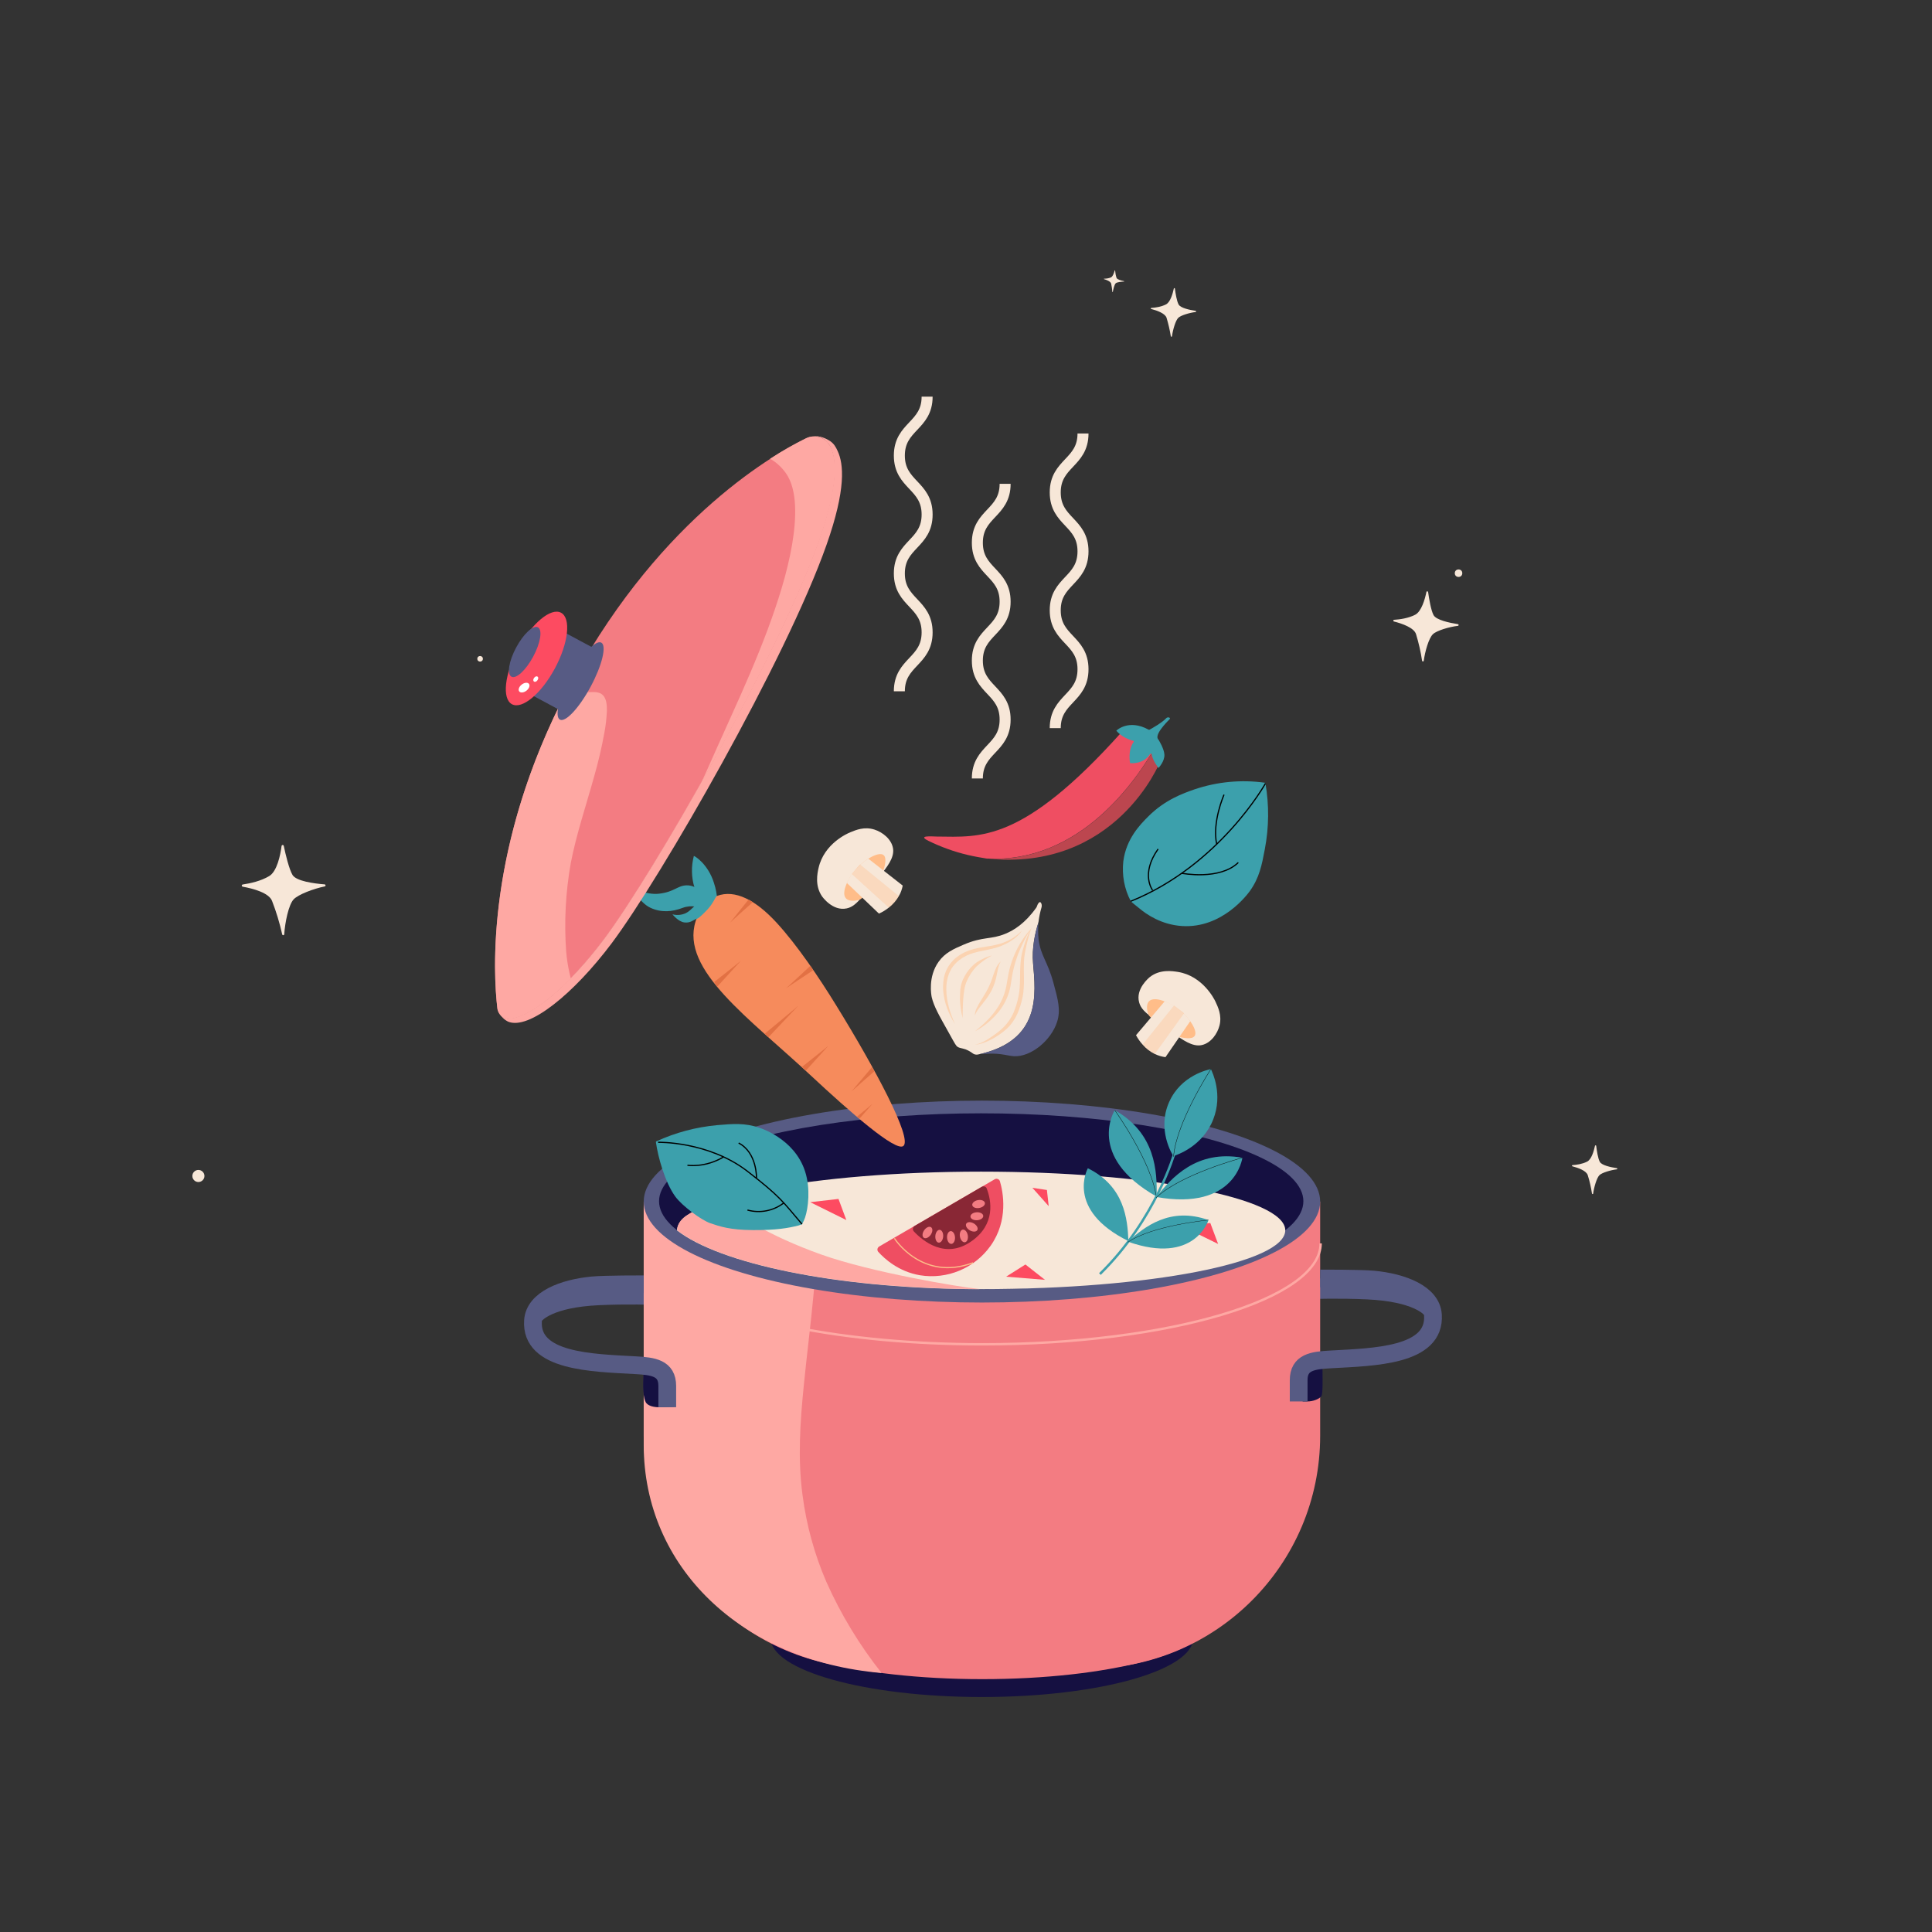 <!--?xml version="1.0" encoding="utf-8"?-->
<!-- Generator: Adobe Illustrator 25.1.0, SVG Export Plug-In . SVG Version: 6.00 Build 0)  -->
<svg version="1.1" id="Layer_1" xmlns="http://www.w3.org/2000/svg" xmlns:xlink="http://www.w3.org/1999/xlink" x="0px" y="0px" viewBox="0 0 1600 1600" style="enable-background:new 0 0 1600 1600;" xml:space="preserve">
<rect x="0" y="0" width="1600" height="1600" fill="#333333" stroke="none"/>
<style type="text/css">
	.st0{fill:#575B84;}
	.st1{fill:#151041;}
	.st2{fill:#F37C82;}
	.st3{fill:#FEA8A3;}
	.st4{fill:none;stroke:#FEA8A3;stroke-width:2;stroke-miterlimit:10;}
	.st5{fill:#F7E7D8;}
	.st6{fill:none;stroke:#575B84;stroke-width:14.7;stroke-linejoin:round;}
	.st7{fill:#EF4E62;}
	.st8{fill:#892735;}
	.st9{fill:none;stroke:#FCBC88;stroke-miterlimit:10;}
	.st10{fill:#BC464F;}
	.st11{fill:#3CA0AC;}
	.st12{fill:#FD4B61;}
	.st13{opacity:0.49;}
	.st14{fill:#FFBD89;}
	.st15{fill:#565B85;}
	.st16{opacity:0.33;fill:#FFBD89;enable-background:new    ;}
	.st17{fill:none;stroke:#F7E7D8;stroke-width:9.11;stroke-miterlimit:10;}
	.st18{fill:none;stroke:#000000;stroke-width:0.28;stroke-miterlimit:10;}
	.st19{fill:none;stroke:#3CA0AC;stroke-width:2;stroke-miterlimit:10;}
	.st20{fill:none;stroke:#000000;stroke-width:0.24;stroke-miterlimit:10;}
	.st21{fill:none;stroke:#000000;stroke-miterlimit:10;}
	.st22{fill:#F68B5C;}
	.st23{fill:#E27144;}
	.st24{fill:#FFFFFF;}
</style>
<path class="st0" d="M541.7,1080.6c0,0-22-0.8-45.6,0.3c-39.2,1.8-47.7,13.3-47.7,13.3l-2.8-20.9c0,0,31.1-13.9,61.1-11.9
	s35.1,2.9,35.1,2.9L541.7,1080.6L541.7,1080.6z"></path>
<path class="st0" d="M1086.5,1075.8c0,0,22-0.8,45.6,0.3c39.2,1.8,47.7,13.3,47.7,13.3l2.8-20.8c0,0-31.1-14-61.1-12
	s-35.1,2.9-35.1,2.9L1086.5,1075.8z"></path>
<ellipse class="st1" cx="813.2" cy="1356.3" rx="175.1" ry="49.1"></ellipse>
<ellipse class="st2" cx="813.5" cy="1340.9" rx="188.9" ry="49.7"></ellipse>
<path class="st2" d="M533.1,995.1h560.2l0,0V1189c0,106.6-86.4,193-193,193l0,0H726.1c-106.6,0-193-86.4-193-193l0,0V995.1
	L533.1,995.1z"></path>
<path class="st3" d="M684.3,1309.9c-9.9-22.9-16.5-47.1-19.7-71.9c-4-29.9-2-60,1-89.9c5-51.1,13.3-102,10.5-153h-143v201.5
	c0,100.6,80.2,179,197,188.9C711.7,1362.3,696.3,1336.9,684.3,1309.9z"></path>
<ellipse class="st0" cx="813.2" cy="995.1" rx="280.1" ry="83.6"></ellipse>
<path class="st4" d="M1093.7,1029.7c0,46.2-125.4,83.6-280.1,83.6c-57.1,0-110.2-5.1-154.5-13.9"></path>
<ellipse class="st1" cx="812.6" cy="994.8" rx="266.8" ry="72.8"></ellipse>
<path class="st5" d="M1064.4,1018.9c0,26.9-112.7,48.7-251.8,48.7c-0.5,0-1.1,0-1.7,0c-2.6,0-5.2,0-7.8,0c-0.1,0-0.2,0-0.3,0
	c-112.1-1.1-206.6-21.1-242.1-48.6l0,0c0-26.9,112.7-48.7,251.8-48.7S1064.4,992,1064.4,1018.9z"></path>
<path class="st1" d="M1079.4,1134.7l-0.6,25.9h4c4.6,0,9.6-1.9,11.5-4.3c1.5-2,0.9-18.8,0.9-25.7S1079.4,1134.7,1079.4,1134.7z"></path>
<path class="st6" d="M1075.5,1160.6V1143c0-14.9,11.6-16.4,26.5-17.2c35.5-2,87-2.7,84.7-36.9c-1.2-17.8-25.1-26.9-49.2-29.2
	c-10.7-1-44.2-0.9-44.2-0.9"></path>
<path class="st1" d="M548.8,1139.5l9.2,25.5c0,0-7.2,0.4-12.7,0.4c-3.5,0-9-1-10.6-4.3c-3.1-6.7-1.8-18.8-1.8-25.7
	S548.8,1139.5,548.8,1139.5z"></path>
<path class="st6" d="M552.6,1165.4v-17.6c0-14.9-11.6-16.4-26.5-17.2c-35.5-2-87-2.7-84.7-36.9c1.2-17.8,25.1-26.9,49.2-29.2
	c10.7-1,42.5-0.9,42.5-0.9"></path>
<path class="st3" d="M811.1,1067.6c-2.7,0-5.3,0-7.9-0.1c-0.1,0-0.2,0-0.3,0c-112.1-1.1-206.6-21.1-242.1-48.6
	c0-2.3,0-18.3,40.8-20.4c7.4,6.4,33.7,24.5,78.7,40.5c41,14.6,114.1,26.9,130.6,28.5C811,1067.5,811,1067.6,811.1,1067.6z"></path>
<path class="st7" d="M823.8,976.6c1.4-0.8,3.2-0.3,4,1c0.1,0.2,0.2,0.4,0.3,0.7c2.6,8.8,7.3,32.3-7.8,53.5
	c-13.3,18.6-36,28-58.5,24.3c-17.6-3-29.1-13.5-34.4-19.3c-1.1-1.2-1-3,0.2-4.1c0.2-0.1,0.3-0.3,0.5-0.4L823.8,976.6z"></path>
<path class="st8" d="M804.6,1027.9c-21.7,15.4-40.5-0.3-47.8-8.1c-1.1-1.2-1-3,0.1-4.1c0.2-0.2,0.3-0.3,0.5-0.4l55.6-32.4
	c1.4-0.8,3.2-0.4,4,1c0.1,0.2,0.2,0.3,0.2,0.5C821,994.3,824.6,1013.8,804.6,1027.9z"></path>
<path class="st2" d="M774.6,1023.6c0.2-2.9,1.8-5.2,3.6-5.1c1.8,0.1,3.1,2.6,2.9,5.5c-0.2,2.9-1.8,5.2-3.6,5.1
	C775.7,1029.1,774.4,1026.6,774.6,1023.6z"></path>
<ellipse transform="matrix(0.984 -0.18 0.18 0.984 -165.994 161.77)" class="st2" cx="809.9" cy="997.1" rx="5.3" ry="3.3"></ellipse>
<ellipse transform="matrix(0.984 -0.18 0.18 0.984 -170.938 160.007)" class="st2" cx="797.7" cy="1023.5" rx="3.3" ry="5.3"></ellipse>
<ellipse transform="matrix(0.573 -0.819 0.819 0.573 -508.29 1065.332)" class="st2" cx="768.6" cy="1020.7" rx="5.3" ry="3.3"></ellipse>
<ellipse transform="matrix(0.998 -5.909435e-02 5.909435e-02 0.998 -59.198 48.348)" class="st2" cx="787.8" cy="1025.1" rx="3.3" ry="5.3"></ellipse>
<ellipse transform="matrix(0.998 -5.909435e-02 5.909435e-02 0.998 -58.126 49.582)" class="st2" cx="809.2" cy="1007.5" rx="5.3" ry="3.3"></ellipse>
<ellipse transform="matrix(0.506 -0.862 0.862 0.506 -478.929 1196.09)" class="st2" cx="805.5" cy="1016.4" rx="3.3" ry="5.3"></ellipse>
<path class="st9" d="M740.7,1025.5c0,0,22.6,36.1,65.1,20.3"></path>
<path class="st7" d="M768.8,696.3c10.4,5.1,21.2,9,32.5,11.7c6,1.4,11.3,2.3,15.7,3h0.3c77.5,4,124.3-65.5,140.1-93.5
	c-8.6-13-28.6-11.1-28.6-11.1c-82.4,91.9-117,86.7-152.9,86.4C771.5,692.7,759.5,691.7,768.8,696.3z"></path>
<path class="st10" d="M817,711c107.2,11.4,143.7-80.1,143.7-80.1c0.4-4.7-0.8-9.4-3.3-13.3c-15.7,28-62.6,97.5-140.1,93.5L817,711z"></path>
<path class="st11" d="M959.5,612.7c0,0,4.5,7.2,4.8,12.1c0.4,5.7-4.9,11.2-4.9,11.2s-5-6.3-5.6-11.3c0-0.4-0.4-0.6-0.8-0.6
	c-0.2,0-0.3,0.1-0.5,0.2c-5.5,9.1-16.6,7.7-16.6,7.7s-2.2-10.2,2.9-17.5c0.2-0.3,0.2-0.7-0.1-0.9c-0.1-0.1-0.2-0.1-0.2-0.1
	c-9.5-2.4-14-8.4-14-8.4s10-10,26.8-0.8c0.2,0.1,0.5,0.1,0.7,0c1.8-1,10.4-5.8,13.8-9.5c0.7-0.8,1.9-0.9,2.8-0.4l0,0
	c0.3,0.2,0.4,0.6,0.3,0.9l-0.1,0.1C966.1,598.2,955.2,609,959.5,612.7z"></path>
<polyline class="st12" points="671,995.6 694.4,992.9 700.9,1010.4 "></polyline>
<polyline class="st12" points="978.9,1015.5 1002.3,1012.8 1008.8,1030.2 "></polyline>
<polygon class="st12" points="833.2,1057.3 849.2,1047.2 865.4,1059.9 "></polygon>
<polygon class="st12" points="855,983.7 867,985.5 868.5,998.9 "></polygon>
<path class="st5" d="M860.1,763.1c0,0.3-0.1,0.7-0.2,1c-2.9,9.2-5.4,21.2-4.4,33.5c2.2,25.4,7.3,64.3-45.6,75.7
	c-1.5,0.3-3.2,0-4.4-1c-1.7-1.3-3.7-2.4-5.7-3.2c-3.6-1.3-6.1-1-7.8-3.1c-1.1-1.3-3.5-5.8-6.4-11c-8.1-14.4-12.2-21.6-14-29.2
	c-0.3-1.5-3.3-16.7,5.7-29.3c5.3-7.5,12.4-10.6,20.8-14.2c16-6.9,22.5-4,34.5-9c7.1-2.9,16.4-8.7,25.5-21.5c0.3-0.4,0.6-0.9,0.7-1.4
	c0.7-2.2,1.9-3.5,2.6-3.3c0.4,0.1,0.8,0.6,1.1,1.4c0.3,1,0.3,2.1,0,3.1C861.4,755.3,860.6,759.2,860.1,763.1z"></path>
<g class="st13">
	<path class="st14" d="M854.4,768c-1.7,4.6-3,9.2-4.1,14c-0.5,2.3-1.1,4.7-1.5,7.1c-0.4,2.4-0.7,4.7-0.8,7.1
		c-0.2,4.8-0.1,9.6,0,14.5c0,2.5,0,4.9-0.2,7.4c-0.1,2.5-0.4,5-0.9,7.5c-1,4.9-2.5,9.7-4.5,14.3c-2.1,4.6-5.1,8.8-8.8,12.2
		c-3.7,3.3-7.8,6.2-12.2,8.5c-2.2,1.2-4.4,2.2-6.8,3c-2.3,0.9-4.7,1.4-7.2,1.6c2.4-0.5,4.7-1.3,6.8-2.4c2.2-1.1,4.2-2.3,6.2-3.7
		c2-1.3,4-2.7,5.9-4.2s3.7-3,5.3-4.7c3.3-3.4,5.9-7.3,7.8-11.6c1.8-4.4,3.2-8.9,4.1-13.6c1.9-9.2,0.8-19.1,1.8-28.9
		c0.2-2.5,0.6-4.9,1.2-7.3c0.6-2.4,1.3-4.8,2-7.1C850.1,776.8,852,772.3,854.4,768z"></path>
</g>
<g class="st13">
	<path class="st14" d="M846.3,770.7c-2.7,4.2-6.8,7.3-11.1,9.8c-2.2,1.2-4.5,2.3-6.8,3.2c-2.4,0.9-4.8,1.6-7.2,2.1
		c-4.8,1.2-9.7,1.9-14.3,3.2c-4.6,1.2-8.8,3.3-12.6,6.2c-1.8,1.4-3.5,3.1-4.9,4.9c-1.4,1.8-2.5,3.9-3.4,6c-1.7,4.4-2.5,9.1-2.3,13.9
		c0.2,9.6,3.1,19.1,7.2,28.1c-2.7-4.2-4.9-8.7-6.6-13.3c-1.8-4.7-2.8-9.7-3.2-14.7c-0.2-2.5-0.1-5.1,0.2-7.6
		c0.3-2.6,0.9-5.1,1.8-7.5c0.9-2.4,2.2-4.8,3.8-6.8c1.6-2.1,3.4-4,5.5-5.6c4.1-3.1,8.8-5.3,13.8-6.6c4.9-1.3,9.8-1.9,14.6-2.7
		c2.4-0.4,4.7-1,7.1-1.6c2.3-0.7,4.6-1.6,6.8-2.6C838.9,777.1,842.9,774.2,846.3,770.7z"></path>
</g>
<g class="st13">
	<path class="st14" d="M853.9,769c-4.5,7-8.2,14.4-11.1,22.1c-1.4,3.8-2.6,7.8-3.5,11.7c-1,4-1.5,8-2.2,12.2
		c-0.9,6.4-3.2,12.5-6.6,18c-0.5,0.9-1.2,1.8-1.8,2.7s-1.3,1.7-1.9,2.5c-5.4,6.5-12,12-19.4,15.9c6.5-5.2,12.6-10.9,17.3-17.5
		c4.8-6.6,7.9-14.2,9.1-22.2c0.7-4,1.3-8.3,2.4-12.4c1.1-4.1,2.5-8.1,4.2-12C843.7,782.4,848.3,775.3,853.9,769z"></path>
</g>
<g class="st13">
	<path class="st14" d="M821.5,791.3c-2.3,1.2-4.5,2.5-6.7,4.1c-2.1,1.5-4.1,3.1-5.9,4.8c-1.8,1.8-3.3,3.8-4.7,5.8
		c-1.4,2.1-2.6,4.3-3.6,6.6s-1.6,4.7-2,7.1c-0.4,2.5-0.7,5.1-0.9,7.7c-0.4,5.2-0.4,10.4-0.5,15.7c-1.3-5.1-2-10.4-2.2-15.7
		c0-2.7,0.1-5.3,0.3-8c0.3-2.8,1-5.5,2.1-8s2.5-4.9,4.1-7.1c1.6-2.2,3.5-4.2,5.6-6c2.1-1.7,4.4-3.1,6.9-4.2
		C816.4,792.8,818.9,791.9,821.5,791.3z"></path>
</g>
<g class="st13">
	<path class="st14" d="M828.8,796.2c-1,1.8-1.7,3.7-2.2,5.8c-0.5,2-0.8,4-1.3,6.1c-0.8,4.2-2.2,8.3-4.1,12.1
		c-2,3.7-4.4,7.3-7.1,10.5c-1.3,1.7-2.6,3.2-3.8,4.9c-1.2,1.6-2.2,3.4-3,5.4c0.1-2.2,0.6-4.3,1.6-6.2c0.9-1.9,1.9-3.8,3.1-5.6
		c2.2-3.6,4.4-7,6.2-10.6s3.3-7.4,4.5-11.3c0.7-2,1.4-4,2.3-5.9C826,799.4,827.2,797.7,828.8,796.2z"></path>
</g>
<path class="st15" d="M875.5,846.1c-4.9,15.5-21.7,29.4-35.9,28.6c-5-0.3-9.9-2.4-20.6-2.1c-4.9,0.1-6.4,0.1-9,0.7
	c52.2-11.1,47.8-49.9,45.6-75.7c-1.1-12.5,1.5-24.7,4.5-33.9c-0.5,4.7-0.5,9.3,0,14c1.7,14,7.4,18.1,12.3,36.2
	C876.3,828.2,878.5,836.5,875.5,846.1z"></path>
<path class="st5" d="M713.1,743.8c-3.3,3.7-6.9,7.5-11.9,8.5c-11.6,2.5-20.2-9.6-20.5-10.1c-6-8.8-3.8-19-2.8-23.4
	c4.6-20.3,24.2-28.7,26.2-29.5c4.8-2,11.8-4.9,20-2.3c6.7,2.1,14.3,7.9,15.5,15.8s-5.7,15.9-10.2,21.8s-9.2,11.3-14.1,16.7
	C714.6,742.1,713.9,743,713.1,743.8z"></path>
<path class="st14" d="M731.7,708.1c3,2.4,1,10-0.6,13.9c-1.3,3-2.3,3.6-7.8,10.3c-8,9.7-8.8,12.2-12.8,13.2c-0.5,0.1-7.1,1.7-10-1.6
	c-4.1-4.8,2-16.9,8.4-24.1C716,711.7,727.7,705,731.7,708.1z"></path>
<path class="st5" d="M719.1,711.1l28.5,22.3c-0.6,3-1.6,6-3.2,8.6c-2.1,3.7-5,7-8.3,9.6c-2.5,2-5.2,3.7-8.2,5l-26.5-25.3
	c1-2.6,2.4-5.1,4.1-7.4c0.5-0.7,1-1.4,1.6-2.1l1.8-2.1c1.2-1.3,2.5-2.6,3.7-3.6C714.6,714.2,716.8,712.5,719.1,711.1z"></path>
<path class="st16" d="M712.2,715.8l0.3,0.3l31.9,26c-2.1,3.7-5,7-8.3,9.6l-30.6-27.8l-0.1-0.1l1.7-2l1.8-2.1L712.2,715.8z"></path>
<path class="st5" d="M952.6,841.6c-3.9-3.1-7.9-6.4-9.2-11.4c-3.2-11.4,8.4-20.7,8.9-21.1c8.4-6.6,18.7-4.9,23.2-4.2
	c20.5,3.3,30.1,22.5,31,24.4c2.2,4.7,5.5,11.5,3.5,19.8c-1.7,6.8-7,14.7-14.8,16.4s-16.2-4.8-22.4-8.9s-11.8-8.5-17.5-13
	C954.4,843,953.5,842.3,952.6,841.6z"></path>
<path class="st14" d="M989.3,858c-2.2,3.1-10,1.6-13.9,0.3c-3.1-1.1-3.7-2.1-10.7-7.2c-10.2-7.5-12.7-8.1-14-12c-0.2-0.5-2.2-7,1-10
	c4.5-4.4,17,1,24.6,7C984.9,842.6,992.3,853.9,989.3,858z"></path>
<path class="st5" d="M985.7,845.7l-20.5,29.8c-3.1-0.4-6-1.3-8.8-2.6c-3.8-1.9-7.3-4.5-10.1-7.8c-2.2-2.4-4-5-5.5-7.8l23.7-28
	c2.7,0.9,5.3,2.1,7.7,3.6c0.8,0.5,1.5,1,2.2,1.5l2.2,1.7c1.4,1.2,2.7,2.3,3.8,3.4C982.3,841.3,984.1,843.4,985.7,845.7z"></path>
<path class="st16" d="M980.6,839.1l-0.2,0.3l-24,33.4c-3.8-1.9-7.3-4.5-10.1-7.8l25.9-32.2l0.1-0.1l2.1,1.6l2.2,1.7L980.6,839.1z"></path>
<path class="st17" d="M832.4,400.7c0,24.4-23,24.4-23,48.8s23,24.4,23,48.8c0,24.4-23,24.4-23,48.8s23,24.4,23,48.8
	s-23,24.4-23,48.8"></path>
<path class="st17" d="M767.8,328.5c0,24.4-23,24.4-23,48.8s23,24.4,23,48.8s-23,24.4-23,48.8s23,24.4,23,48.8
	c0,24.4-23,24.4-23,48.8"></path>
<path class="st17" d="M896.9,359c0,24.4-23,24.4-23,48.8s23,24.4,23,48.8s-23,24.4-23,48.8c0,24.4,23,24.4,23,48.8s-23,24.4-23,48.8
	"></path>
<path class="st11" d="M923.2,919.4c0,0-24.2,38.2,34.7,71.6C958.3,970.2,957.2,938.6,923.2,919.4z"></path>
<path class="st18" d="M923.2,919.4c0,0,31.1,43.6,34.4,72.2"></path>
<path class="st19" d="M972.8,954.4c0,0-15.5,55.3-61.9,100.7"></path>
<path class="st11" d="M1028.9,958.8c0,0-5.7,44.2-71.3,32.5C970.3,975.2,991.1,952,1028.9,958.8z"></path>
<path class="st18" d="M1028.9,958.8c0,0-51,13.5-71.5,33.1"></path>
<path class="st11" d="M1000.8,1010.4c0,0-11.3,37.5-66.7,17.9C947.5,1016.2,968.9,999,1000.8,1010.4z"></path>
<path class="st20" d="M1000.8,1010.4c0,0-46.3,4.3-66.9,18.4"></path>
<path class="st11" d="M900.9,967.5c0,0-19.1,34.3,33.6,60.3C933.8,1009.7,931.3,982.4,900.9,967.5z"></path>
<path class="st11" d="M1002.8,885.4c1.4,2.9,10,20.9,2,41.5c-8.8,22.7-30.4,29.7-33.1,30.5c-1-1.5-13.7-22.1-3.4-44.9
	C978.2,890.4,1000.7,885.8,1002.8,885.4z"></path>
<path class="st18" d="M1002.8,885.4c0,0-28.8,44.2-30.9,72.5"></path>
<path class="st11" d="M1047.4,648.2c0.3,0,0.6,0.3,0.6,0.6c3.1,18,2.9,36.4-0.5,54.3c-2.5,13.3-4.5,23.7-12.4,34.8
	c-2,2.7-22.8,31.1-56.2,29c-17.2-1.1-29.6-9.8-35.3-14.6c-0.3-0.3-6.9-5.4-7.1-5.9c-5.4-10.2-7.5-21.8-6.2-33.2
	c2.4-18.7,14.1-30.5,20.7-37.1c13.8-13.8,28.8-19.1,38.3-22.4C1008,647.4,1027.8,645.5,1047.4,648.2z"></path>
<path class="st21" d="M1048,648.8c0,0-37.9,67.9-111.6,97.6"></path>
<path class="st21" d="M1013.7,658.1c0,0-10,22.5-6.1,41"></path>
<path class="st21" d="M978.7,723.2c0,0,31.4,6.1,46.8-8.9"></path>
<path class="st21" d="M954.5,737.2c0,0-10.2-13.3,4.6-34.1"></path>
<path class="st11" d="M661.3,1014.9c-8.6,2.2-18.7,3.9-37.6,3.8c-19.3-0.1-27.5-3-35.5-5.7c-7.7-2.7-23.3-14.4-28.9-22
	c-8.6-11.8-14.4-32.8-16.1-45.1c0-0.3,0.1-0.6,0.4-0.7c15.9-7.3,32.9-11.8,50.3-13.4c12.9-1.1,23-2,35.1,2.2c3,1,33,11.2,39.2,41.7
	c3,14.4,0.2,29.6-2.5,35.2c-0.5,1.2-1.6,3-1.6,3S662,1014.7,661.3,1014.9z"></path>
<path class="st21" d="M545,946c0,0,41.5-1,74,24c27,20.9,28.9,24.6,45.2,43.8"></path>
<path class="st21" d="M569.3,965c0,0,14.4,2.4,30-6.9"></path>
<path class="st21" d="M626.5,975.9c0,0,0.7-21.3-14.8-29.3"></path>
<path class="st21" d="M649.1,996.2c-8.5,6.6-19.7,8.8-30.1,5.9"></path>
<path class="st11" d="M593.2,759.7c0,0-13.1-13.4-28-7.8c-8.5,3.2-17.4,4.1-26.5-0.1s-15.6-17.1-15.6-17.1s11.6,6.8,22.9,5.4
	c12.6-1.5,15-6.7,22.6-6.9C585.2,732.9,593.2,759.7,593.2,759.7z"></path>
<path class="st11" d="M588.5,755.6c0,0-1.2,6-5.7,7.1c-8.8,2.2-4.2-2.5-6-1.8c-2.8,1.1-5.2,3.7-10.2,3s-9.7-6.7-9.7-6.7
	c3.8,1,7.8,0.6,11.3-1.1c4.3-2.2,6.4-6.4,10.7-7.7C591.7,744.7,588.5,755.6,588.5,755.6z"></path>
<path class="st11" d="M592.7,760.3c0,0-13.3-11.7-17.6-25.4c-2.6-8.5-2.7-17.5-0.5-26c0.2-0.4,11.7,6.3,16.7,22.4
	C594.4,740.7,594.9,750.7,592.7,760.3z"></path>
<path class="st22" d="M748.2,949c-6.2,5.4-44.6-28.4-76.6-58.2c-51.4-47.9-108-87.4-95.6-127.6c0.2-0.8,0.8-2.2,0.8-2.2
	s1.3,0.5,9.1-7.8c4.8-5.1,6.8-10.9,7.8-11.2c15.1-5.7,32.3,3.5,49.5,22.2c16.8,18.3,35,45.1,49.6,68.9
	C724.7,884.8,755.6,942.5,748.2,949z"></path>
<path class="st23" d="M673.5,803.5c-0.8-1.2-1.5-2.4-2.3-3.7L651,818.5C651.8,817.8,668.4,806.8,673.5,803.5z"></path>
<path class="st23" d="M686.1,866c-0.8,0.9-19.1,15.2-22.1,17.7l3.5,2.8L686.1,866z"></path>
<path class="st23" d="M594,817.1l19.6-21.5c-0.8,0.9-19.3,15.4-22.2,17.7C592.2,814.6,593.1,815.8,594,817.1z"></path>
<path class="st23" d="M661.2,832.8c-0.7,0.8-21.1,17.7-27.9,23.3l3.1,2.9L661.2,832.8z"></path>
<path class="st23" d="M722.2,883.7l-17,20.2c0.6-0.7,12.7-11.2,18.9-16.7C723.5,886,722.8,884.8,722.2,883.7z"></path>
<path class="st23" d="M623.5,747.1c-1.2-0.7-2.4-1.5-3.6-2.1l-15.2,19C605.3,763.3,617.9,752,623.5,747.1z"></path>
<path class="st23" d="M711.8,926.4l10.7-12.2c-0.5,0.5-7,5.8-12.8,10.6L711.8,926.4z"></path>
<path class="st5" d="M235,700.5c-0.1-0.5-0.6-0.8-1.1-0.7c-0.4,0.1-0.6,0.4-0.7,0.7c-1,7.8-3.8,21.1-10.2,25c-7,4.2-15.8,6.1-22,7
	c-0.5,0.1-0.8,0.5-0.8,1c0.1,0.4,0.3,0.7,0.7,0.8c8.9,1.6,21.8,5.1,24.4,11.8c3.5,9,6.3,18.3,8.4,27.7c0.1,0.5,0.6,0.8,1,0.7
	s0.7-0.4,0.7-0.8c0.6-9.7,3.6-24.3,7.7-28.8c3.7-4.1,16.8-9,25.8-10.8c0.5-0.1,0.8-0.5,0.7-1c-0.1-0.4-0.4-0.7-0.8-0.7
	c-9-0.7-23.3-2.7-26.5-7.7C239.4,719.8,236.5,707.7,235,700.5z"></path>
<path class="st5" d="M1182.7,490.3c-0.1-0.4-0.4-0.6-0.8-0.6c-0.3,0-0.5,0.2-0.6,0.5c-1.2,6-4.1,16.2-9.3,18.9
	c-5.6,2.9-12.7,3.9-17.5,4.2c-0.4,0-0.7,0.4-0.6,0.8c0,0.3,0.2,0.5,0.5,0.6c6.8,1.7,16.7,5.2,18.3,10.5c2.2,7.2,3.9,14.5,5,22
	c0.1,0.4,0.4,0.6,0.8,0.6c0.3,0,0.5-0.3,0.6-0.6c1-7.5,4.1-18.7,7.6-22c3.1-3,13.6-6.1,20.7-6.9c0.4-0.1,0.6-0.4,0.6-0.8
	c-0.1-0.3-0.3-0.5-0.6-0.6c-7-1.1-18-3.4-20.2-7.5C1185.1,505.5,1183.5,496,1182.7,490.3z"></path>
<path class="st5" d="M923.5,224.1c0-0.1-0.1-0.2-0.2-0.2c-0.1,0-0.2,0.1-0.2,0.2c-0.5,1.8-1.5,5-3.2,5.7c-1.8,0.7-3.6,1-5.5,1
	c-0.1,0-0.2,0.1-0.2,0.2c0,0.1,0.1,0.2,0.2,0.2c2.1,0.6,5.3,1.9,5.8,3.6c0.5,2.3,0.8,4.6,1,6.9c0,0.1,0.1,0.2,0.2,0.2
	c0.1,0,0.2-0.1,0.2-0.2c0.4-2.3,1.3-6.1,2.4-7.1s4.5-1.3,6.8-1.4c0.1,0,0.2-0.1,0.2-0.2c0-0.1-0.1-0.2-0.2-0.2
	c-2.2-0.4-5.5-1.3-6.1-2.6C924,228.2,923.7,226.2,923.5,224.1z"></path>
<path class="st5" d="M973,239c0-0.3-0.3-0.4-0.5-0.4s-0.4,0.2-0.4,0.4c-0.9,4.1-2.8,11.2-6.5,13.1c-3.9,2-8.8,2.7-12.1,2.9
	c-0.3,0-0.5,0.2-0.5,0.5c0,0.2,0.2,0.4,0.4,0.4c4.7,1.2,11.5,3.6,12.7,7.3c1.5,5,2.7,10.1,3.5,15.2c0,0.3,0.2,0.5,0.5,0.5
	s0.5-0.2,0.5-0.5c0.7-5.2,2.9-12.9,5.2-15.2c2.2-2.1,9.4-4.2,14.3-4.8c0.3,0,0.5-0.2,0.5-0.5s-0.2-0.5-0.5-0.5
	c-4.8-0.7-12.4-2.3-14-5.2S973.5,242.9,973,239z"></path>
<path class="st5" d="M1321.9,948.9c-0.1-0.3-0.3-0.4-0.6-0.4c-0.2,0-0.3,0.2-0.4,0.4c-0.9,4.1-2.8,11.2-6.5,13.1
	c-3.9,2-8.8,2.7-12.1,2.9c-0.3,0-0.5,0.2-0.5,0.5c0,0.2,0.2,0.4,0.4,0.5c4.7,1.2,11.5,3.6,12.7,7.3c1.6,5,2.7,10.1,3.5,15.2
	c0,0.3,0.2,0.5,0.5,0.5s0.5-0.2,0.5-0.5c0.7-5.2,2.9-12.9,5.2-15.2c2.2-2.1,9.4-4.2,14.3-4.8c0.3,0,0.5-0.2,0.5-0.5
	s-0.2-0.5-0.5-0.5c-4.8-0.7-12.4-2.3-14-5.2S1322.4,952.8,1321.9,948.9z"></path>
<path class="st5" d="M636.4,397.9c-0.1-1.7,1.2-3.1,2.9-3.2s3.1,1.2,3.2,2.9c0,0.1,0,0.2,0,0.4"></path>
<circle class="st5" cx="1207.9" cy="474.7" r="3.1"></circle>
<circle class="st5" cx="397.6" cy="545.6" r="2.3"></circle>
<circle class="st5" cx="164.3" cy="973.9" r="5"></circle>
<path class="st2" d="M423.2,843.7c-5.6,0.7-10.6-3.3-11.3-8.9v-0.1c-3.4-28.5-10.2-138.9,63.1-272.7c74-135.1,168.8-187.5,192.7-199
	c6.8-3.3,15.1-1,19.2,5.4c6.1,9.8,8.5,31.5-8.5,79.7c-33.6,95-137.1,275.3-177.9,329.7C473.7,813.6,442.5,841.1,423.2,843.7z"></path>
<path class="st3" d="M686.8,368.3c-4.1-6.4-12.4-8.7-19.2-5.4c-10.3,5.1-20.2,10.7-29.8,17l1,0.6c4.7,2.9,8.8,6.8,12,11.3
	c9.9,13.9,8.7,38.2,5.2,59.1c-4,23.4-11.7,47.4-20.3,70.6c-9.1,24.3-19.6,48.3-30.4,72.1c-8.2,18.1-16.3,36.3-24.4,54.5
	c38.9-69,78.8-147.6,97.4-200.1C695.4,399.8,692.9,378,686.8,368.3z"></path>
<path class="st3" d="M471.6,805.7c-1.3-5.8-2.2-11.6-2.7-17.5c-1.8-24.6-0.5-49.3,3.8-73.5c4.6-23.8,12.7-47.7,19.3-71.5
	c3.4-11.8,6.2-23.7,8.4-35.7c1.2-6.2,1.9-12.4,2.2-18.7c0.1-5-0.4-10.1-3.2-13c-3.2-3.3-8-2.7-12.7-2.5c-4.4,0.2-8.8,0.2-12.7-1.2
	c-1.3-0.4-2.5-1.1-3.5-1.9c-68.9,130.8-61.9,237.6-58.6,265c0.6,5.3,5.4,9.2,10.7,8.6c12.9-1.4,31.2-14.3,50.1-33.5
	C472.4,808.8,472,807.2,471.6,805.7z"></path>
<path class="st3" d="M678.1,447.8C644.5,543,541,723.2,500.3,777.6c-28.3,37.8-61.2,66.2-80.1,66c-1.1-0.2-2.2-0.6-3.2-1.2
	c-1.3-0.8-2.4-1.7-3.4-2.9c0.9,1.4,2,2.6,3.2,3.8c1.1,1.1,2.4,2,3.8,2.7c17.2,7.5,54.7-23.1,86.1-65
	c40.7-54.4,144.3-234.7,177.8-329.8c16.3-46.2,14.2-67,9.2-77.7c-1.5-3.3-3-6-6.2-8.2c-3-2-8.8-4.8-13.9-3.9
	c3.3-0.2,6.7,0.8,9.3,2.8c1.3,1,2.5,2.2,3.5,3.5C692.5,377.3,695.3,398.9,678.1,447.8z"></path>
<ellipse transform="matrix(0.473 -0.881 0.881 0.473 -243.518 720.985)" class="st0" cx="480.9" cy="564" rx="36.2" ry="9.5"></ellipse>
<rect x="435.4" y="538.1" transform="matrix(0.473 -0.881 0.881 0.473 -244.348 702.133)" class="st0" width="58.5" height="34.4"></rect>
<ellipse transform="matrix(0.473 -0.881 0.881 0.473 -246.163 678.873)" class="st12" cx="444.3" cy="545.2" rx="43" ry="17.3"></ellipse>
<ellipse transform="matrix(0.473 -0.881 0.881 0.473 -246.681 667.48)" class="st0" cx="434.6" cy="539.9" rx="23.2" ry="8"></ellipse>
<ellipse transform="matrix(0.789 -0.614 0.614 0.789 -258.397 386.343)" class="st24" cx="434.1" cy="569.9" rx="5.1" ry="3.2"></ellipse>
<ellipse transform="matrix(0.597 -0.802 0.802 0.597 -272.054 582.739)" class="st24" cx="443.8" cy="562.1" rx="2.5" ry="1.7"></ellipse>
</svg>

